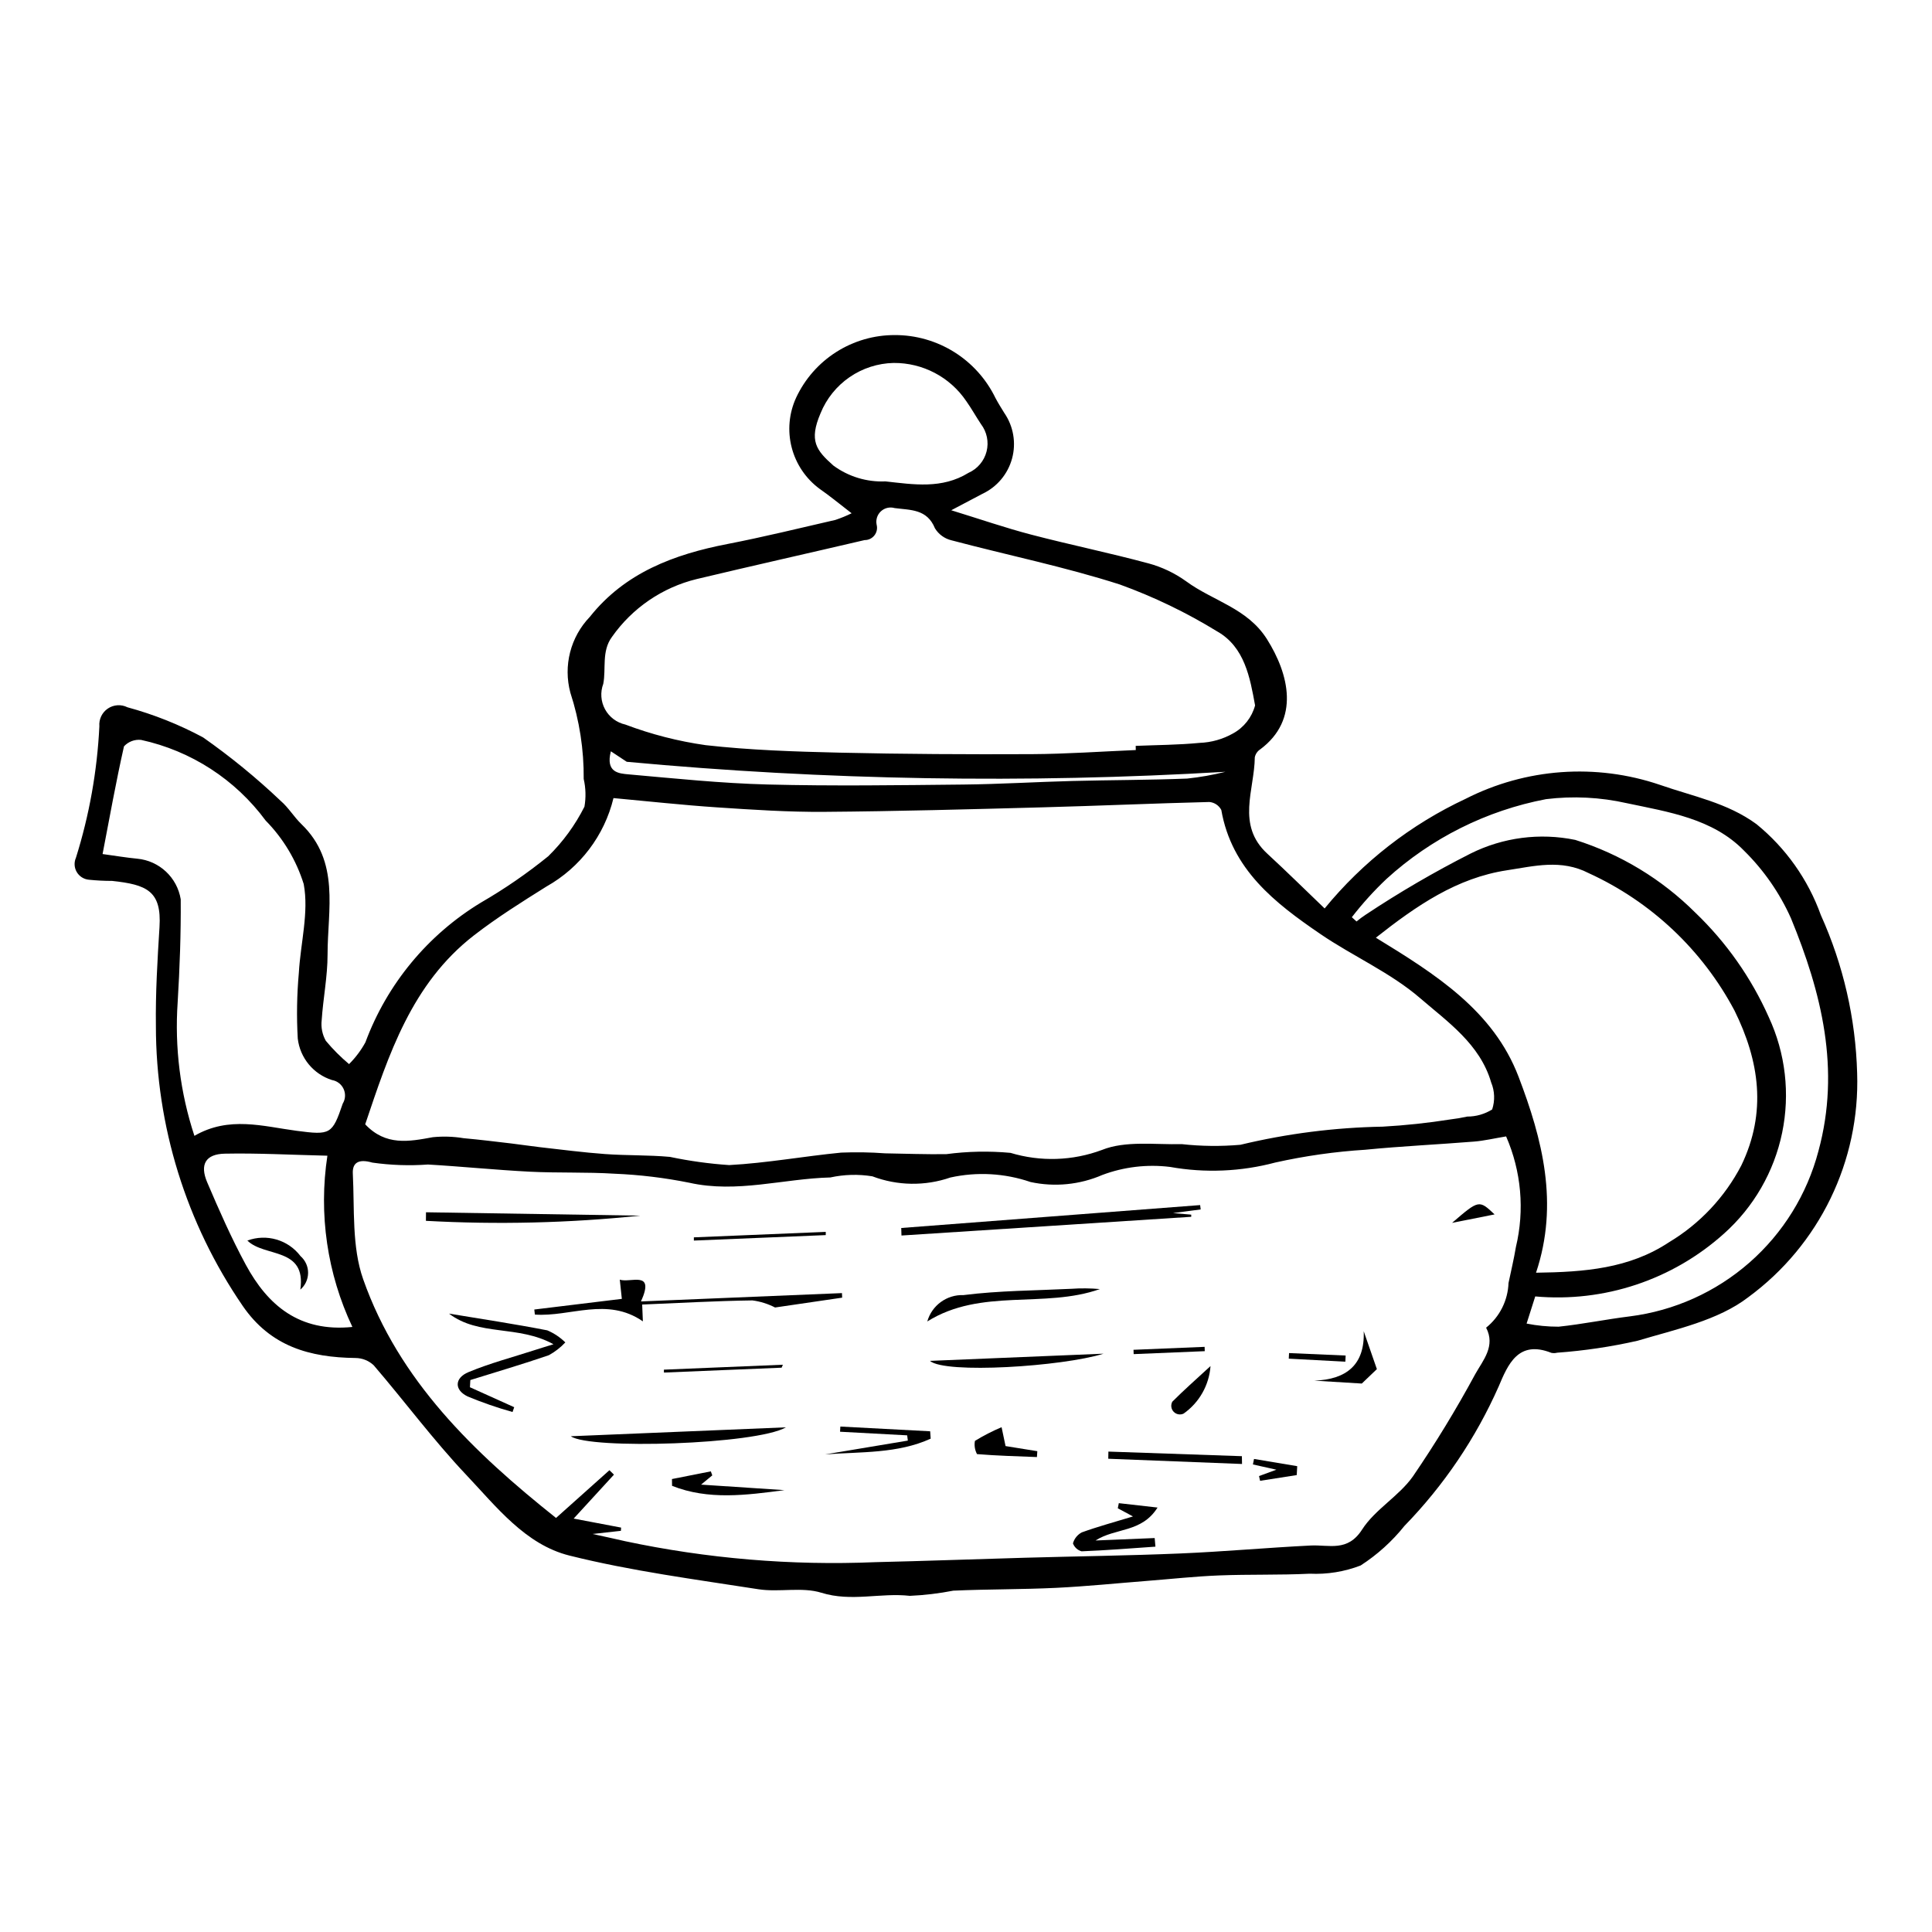 <?xml version="1.0" encoding="UTF-8"?>
<!-- Uploaded to: SVG Repo, www.svgrepo.com, Generator: SVG Repo Mixer Tools -->
<svg fill="#000000" width="800px" height="800px" version="1.1" viewBox="144 144 512 512" xmlns="http://www.w3.org/2000/svg">
 <g>
  <path d="m369.69 280.02c-3.269-2.508-5.793-4.613-8.484-6.473-3.652-2.695-6.266-6.566-7.402-10.965s-0.723-9.051 1.172-13.18c2.32-4.973 6.012-9.176 10.641-12.117 4.629-2.941 10.004-4.5 15.492-4.488 5.566-0.02 11.023 1.539 15.746 4.484 4.719 2.949 8.516 7.172 10.945 12.18 0.723 1.363 1.543 2.676 2.356 3.988 2.422 3.519 3.172 7.926 2.055 12.051-1.117 4.125-3.988 7.551-7.859 9.367-2.387 1.266-4.781 2.519-8.262 4.356 7.672 2.359 14.344 4.668 21.156 6.449 10.293 2.691 20.734 4.832 31.004 7.602l0.004-0.004c3.633 0.973 7.059 2.598 10.113 4.797 7.047 5.184 16.203 7.086 21.391 15.312 5.801 9.203 8.875 21.312-1.828 29.242l-0.004-0.004c-0.719 0.484-1.223 1.234-1.391 2.086-0.082 8.648-4.961 17.91 3.309 25.523 5.148 4.742 10.125 9.664 15.199 14.523l-0.004 0.004c10.117-12.359 22.883-22.285 37.348-29.051 15.969-8.137 34.551-9.477 51.52-3.707 8.723 3.051 17.82 4.727 25.562 10.398v-0.004c7.781 6.336 13.684 14.672 17.074 24.113 5.949 13.184 9.219 27.414 9.621 41.871 0.777 23.344-10.012 45.566-28.836 59.391-8.02 6.176-19.25 8.527-29.344 11.543-7.019 1.594-14.148 2.652-21.324 3.172-0.504 0.133-1.031 0.145-1.543 0.035-8.777-3.473-11.5 3.094-13.961 8.934v-0.004c-6.062 13.691-14.512 26.195-24.953 36.926-3.285 4.106-7.211 7.648-11.625 10.5-4.293 1.652-8.883 2.394-13.48 2.176-7.996 0.391-16.027 0.141-24.031 0.457-6.34 0.25-12.664 0.945-18.992 1.441-8.07 0.633-16.133 1.461-24.215 1.852-9.059 0.434-18.141 0.34-27.199 0.742l0.004-0.004c-3.809 0.746-7.668 1.207-11.543 1.379-7.781-0.879-15.5 1.652-23.43-0.816-5.168-1.609-11.227-0.078-16.73-0.938-16.754-2.617-33.652-4.824-50.062-8.922-11.66-2.914-19.355-12.941-27.34-21.383-8.695-9.195-16.277-19.438-24.535-29.059v0.004c-1.312-1.227-3.043-1.914-4.84-1.918-12.066-0.156-22.461-3.012-29.883-13.836v-0.004c-14.965-21.82-22.977-47.66-22.984-74.121-0.121-8.738 0.41-17.5 0.953-26.234 0.598-9.59-3.367-11.254-12.586-12.242l0.004 0.004c-2.055 0-4.109-0.105-6.156-0.316-1.328-0.129-2.516-0.887-3.191-2.039-0.676-1.152-0.754-2.559-0.215-3.781 3.547-11.305 5.633-23.012 6.211-34.848-0.156-1.852 0.699-3.648 2.242-4.691 1.539-1.043 3.527-1.176 5.191-0.34 6.957 1.891 13.684 4.566 20.039 7.977 7.269 5.098 14.152 10.727 20.59 16.84 2.062 1.777 3.512 4.25 5.484 6.152 10.305 9.938 6.922 22.652 6.926 34.582 0 5.797-1.176 11.586-1.559 17.395-0.219 1.887 0.168 3.793 1.098 5.445 1.863 2.234 3.926 4.301 6.156 6.172 1.711-1.703 3.172-3.644 4.332-5.766 5.738-15.457 16.539-28.516 30.648-37.055 6.246-3.613 12.199-7.711 17.805-12.258 3.902-3.824 7.144-8.266 9.598-13.145 0.422-2.438 0.355-4.934-0.199-7.34 0.07-7.758-1.125-15.477-3.531-22.852-1.926-7.141 0.027-14.77 5.152-20.102 9.297-11.707 22.32-16.574 36.508-19.32 9.582-1.855 19.07-4.199 28.586-6.379 1.469-0.492 2.902-1.078 4.289-1.762zm-68.652 270.5c3.555 0.785 6.031 1.312 8.5 1.883l-0.004 0.004c21.824 4.641 44.145 6.516 66.434 5.582 13.215-0.305 26.422-0.801 39.633-1.172 13.73-0.387 27.473-0.555 41.195-1.133 11.516-0.484 23.008-1.535 34.523-2.106 4.941-0.246 9.797 1.77 13.648-4.227 3.438-5.356 9.742-8.824 13.449-14.062l0.004-0.004c5.984-8.762 11.512-17.832 16.559-27.168 2.051-3.652 5.398-7.387 2.859-12.27 3.606-2.894 5.769-7.215 5.934-11.832 0.668-3.176 1.422-6.34 1.957-9.535v-0.004c2.344-9.793 1.434-20.086-2.594-29.316-3.125 0.516-5.793 1.152-8.492 1.371-9.574 0.773-19.18 1.211-28.734 2.152v0.004c-8.059 0.5-16.066 1.637-23.945 3.394-9.098 2.422-18.617 2.82-27.883 1.168-6.066-0.75-12.227-0.023-17.949 2.125-5.992 2.598-12.645 3.254-19.023 1.875-6.84-2.344-14.195-2.758-21.254-1.195-6.715 2.316-14.027 2.203-20.668-0.316-3.699-0.602-7.481-0.5-11.145 0.301-12.457 0.316-24.715 4.238-37.383 1.395-6.523-1.312-13.145-2.113-19.797-2.387-7.457-0.469-14.961-0.16-22.43-0.535-9.016-0.457-18.004-1.379-27.02-1.902h0.004c-4.918 0.355-9.859 0.188-14.742-0.508-3.887-1.121-5.309 0.227-5.172 2.918 0.473 9.387-0.289 19.391 2.742 27.988 9.477 26.883 29.332 45.93 51.113 63.266 4.922-4.402 9.535-8.527 14.148-12.652l1.199 1.176-10.676 11.645 12.574 2.387-0.059 0.855zm-60.254-108.56c5.465 5.781 11.613 4.566 17.926 3.41 2.723-0.273 5.469-0.184 8.168 0.266 4.234 0.379 8.457 0.906 12.68 1.402 2.527 0.297 5.047 0.699 7.578 0.984 5.738 0.645 11.473 1.398 17.23 1.816 5.711 0.414 11.469 0.227 17.168 0.75h-0.004c5.18 1.09 10.43 1.816 15.711 2.172 9.922-0.531 19.773-2.34 29.684-3.305 3.875-0.156 7.758-0.094 11.625 0.191 5.402 0.098 10.809 0.285 16.211 0.219 5.648-0.754 11.359-0.867 17.031-0.344 7.941 2.398 16.453 2.129 24.227-0.77 6.246-2.516 14.027-1.367 21.133-1.543v-0.004c5.168 0.57 10.383 0.629 15.566 0.176 12.355-2.969 24.996-4.578 37.699-4.805 6-0.336 11.977-0.973 17.91-1.91 1.512-0.176 3.012-0.43 4.496-0.762 2.34 0.008 4.633-0.648 6.617-1.887 0.773-2.344 0.68-4.891-0.27-7.168-2.949-10.145-11.555-16.059-18.84-22.344-7.852-6.773-17.777-11.082-26.438-16.996-12.027-8.211-23.484-17.078-26.234-32.859-0.625-1.191-1.805-1.984-3.141-2.113-14.766 0.367-29.523 1.023-44.289 1.418-19.262 0.516-38.531 1.051-57.797 1.195-9.445 0.07-18.91-0.555-28.344-1.184-9.184-0.609-18.344-1.625-27.508-2.465-2.406 9.93-8.832 18.414-17.738 23.422-6.547 4.098-13.125 8.227-19.223 12.949-16.555 12.824-22.645 31.719-28.836 50.086zm204.21-99.188-0.023-1.109c5.652-0.234 11.324-0.246 16.945-0.793 3.102-0.113 6.133-0.969 8.836-2.492 2.887-1.574 5.004-4.258 5.859-7.434-1.332-7.324-2.75-15.469-10.016-19.598h-0.004c-8.168-5.019-16.832-9.195-25.848-12.457-14.605-4.684-29.723-7.762-44.578-11.699-1.832-0.434-3.414-1.578-4.394-3.184-2.094-5.156-6.5-4.805-10.707-5.363v-0.004c-1.273-0.363-2.644-0.035-3.617 0.867-0.973 0.902-1.398 2.246-1.129 3.543 0.258 0.984 0.043 2.031-0.582 2.828-0.625 0.801-1.586 1.266-2.602 1.25-14.832 3.469-29.695 6.797-44.508 10.332-9.094 2.219-17.066 7.664-22.445 15.324-2.805 3.793-1.523 8.445-2.309 12.449-0.828 2.203-0.66 4.656 0.465 6.727 1.121 2.066 3.09 3.547 5.387 4.055 6.871 2.598 14.012 4.43 21.289 5.461 11.73 1.32 23.59 1.711 35.402 1.984 17 0.391 34.012 0.477 51.016 0.398 9.188-0.047 18.375-0.703 27.562-1.086zm106.07 138.51c12.867-0.172 24.695-1.082 35.258-8.082 8.141-4.883 14.766-11.926 19.148-20.348 6.789-14.09 4.809-27.664-1.828-41.082l-0.004-0.004c-8.52-16.039-22.09-28.82-38.609-36.371-7.32-3.777-14.473-1.855-21.637-0.77-13.289 2.016-23.945 9.332-34.773 17.875 15.906 9.727 31.133 19.352 37.816 36.844 6.324 16.559 10.742 33.66 4.629 51.938zm-355.54-36.273c9.172-5.328 18.219-2.5 27.129-1.328 8.938 1.172 9.402 0.949 12.176-7.207v-0.004c0.719-1.172 0.809-2.625 0.234-3.879-0.57-1.254-1.727-2.141-3.082-2.367-4.918-1.562-8.469-5.863-9.07-10.988-0.332-5.816-0.234-11.648 0.289-17.449 0.449-7.863 2.688-15.996 1.293-23.477l0.004-0.004c-1.973-6.336-5.43-12.109-10.086-16.84-8.043-10.902-19.777-18.5-33.016-21.383-1.695-0.184-3.379 0.449-4.535 1.707-2.102 9.309-3.789 18.715-5.676 28.539 3.481 0.477 6.332 0.961 9.203 1.234h-0.004c5.84 0.551 10.57 4.969 11.512 10.758 0.07 9.105-0.262 18.23-0.812 27.324-0.82 11.961 0.688 23.973 4.441 35.363zm353.04 49.754c2.797 0.555 5.641 0.828 8.488 0.824 6.316-0.664 12.562-1.953 18.871-2.734 11.754-1.484 22.793-6.449 31.699-14.258 8.91-7.809 15.277-18.105 18.285-29.562 5.898-21.672 0.828-41.969-7.297-61.719v0.004c-2.996-6.691-7.215-12.758-12.438-17.898-8.285-8.504-20.027-10.238-31.016-12.562h-0.004c-7.031-1.59-14.285-1.957-21.441-1.074-15.781 3.008-30.418 10.332-42.289 21.152-3.312 3.137-6.379 6.523-9.172 10.133l1.246 1.129c0.766-0.633 1.562-1.227 2.391-1.773 8.953-5.949 18.25-11.367 27.84-16.23 8.578-4.277 18.344-5.551 27.734-3.613 12.008 3.789 22.93 10.41 31.844 19.305 8.207 7.871 14.809 17.266 19.434 27.656 4.441 9.57 5.684 20.32 3.547 30.652-2.141 10.336-7.543 19.707-15.418 26.73-13.637 12.254-31.758 18.281-50.016 16.641zm-167.74-254.58c-4.176 0.09-8.238 1.398-11.68 3.766-3.441 2.371-6.117 5.695-7.688 9.566-3.129 7.305-1.141 9.828 3.387 13.852h-0.004c3.992 2.941 8.871 4.426 13.824 4.207 7.445 0.816 14.957 2.074 22.004-2.269 2.379-1.055 4.141-3.141 4.785-5.66 0.641-2.523 0.09-5.199-1.492-7.266-1.328-2.004-2.5-4.113-3.887-6.078v0.004c-4.316-6.387-11.543-10.184-19.25-10.121zm-150.06 210.09c-9.742-0.23-18.469-0.715-27.18-0.539-5.09 0.102-6.695 2.859-4.676 7.59 3.152 7.387 6.402 14.77 10.219 21.824 5.836 10.785 14.203 17.93 28.262 16.508v0.004c-6.684-14.129-8.988-29.934-6.625-45.387zm237.99-101.74c-52.875 3.141-105.91 2.254-158.66-2.652l-4.211-2.781c-1.438 5.648 2.117 5.887 4.727 6.117 12.266 1.086 24.547 2.371 36.844 2.684 17.266 0.438 34.555 0.188 51.832 0.012 9.648-0.098 19.285-0.695 28.934-0.945 10.125-0.262 20.262-0.238 30.383-0.637h0.004c3.422-0.359 6.812-0.961 10.145-1.797z"/>
  <path d="m382.84 469.43 79.207-6.07 0.148 1.148-7.336 0.973 4.824 0.414 0.008 0.57-76.793 4.961z"/>
  <path d="m308.25 483.12c2.824 0.973 9.426-2.644 5.617 5.773l53.262-2.207 0.051 1.207-17.789 2.609 0.004-0.004c-1.875-0.969-3.902-1.602-5.992-1.875-9.621 0.129-19.238 0.684-29.219 1.094l0.184 4.457c-9.496-6.57-19.227-1.133-28.621-1.797l-0.152-1.34 23.199-2.824z"/>
  <path d="m290.68 500.24c-9.406-5.188-19.754-2.051-27.691-8.121 8.695 1.441 17.414 2.754 26.062 4.441h-0.004c1.777 0.758 3.394 1.84 4.769 3.191-1.262 1.355-2.734 2.496-4.356 3.383-6.879 2.375-13.871 4.426-20.82 6.594l-0.102 1.906 11.73 5.289-0.438 1.27h-0.004c-4.059-1.129-8.047-2.512-11.934-4.137-3.535-1.711-3.465-4.879 0.266-6.43 5.648-2.352 11.621-3.918 17.461-5.809 1.383-0.453 2.777-0.867 5.059-1.578z"/>
  <path d="m450.2 553.88c-6.516 0.449-13.027 0.977-19.551 1.234v0.004c-1.062-0.289-1.922-1.074-2.305-2.109 0.348-1.254 1.199-2.309 2.348-2.914 4.156-1.508 8.441-2.664 13.562-4.223l-4.027-2.164 0.27-1.355 10.266 1.164c-4.227 6.719-11.148 5.328-16.434 8.73l15.672-0.648z"/>
  <path d="m436.45 502.74c-10.926 3.422-42.031 5.406-46.008 1.906z"/>
  <path d="m313.7 466.16c-18.875 1.957-37.879 2.414-56.828 1.371l0.023-2.266z"/>
  <path d="m295.27 524.62 57.016-2.363c-7.871 4.566-52.062 5.941-57.016 2.363z"/>
  <path d="m389.74 494.2c1.207-4.262 5.172-7.148 9.598-6.988 9.434-1.191 19.016-1.195 28.535-1.664h0.004c2.531-0.18 5.078-0.156 7.606 0.07-14.773 5.223-31.449-0.359-45.742 8.582z"/>
  <path d="m384.41 524.38-17.789-0.957 0.082-1.371 23.801 1.254 0.137 1.953c-8.789 4.012-18.496 3.445-27.969 4.172 7.305-1.219 14.609-2.441 21.914-3.66z"/>
  <path d="m473.15 531.97-35.449-1.387 0.035-1.898 35.375 1.219z"/>
  <path d="m351.89 538.9c-10.078 1.332-20.172 2.695-29.785-1.141l-0.027-1.797 10.301-2.039 0.383 1.066-2.969 2.453z"/>
  <path d="m505.4 496.79c1.098 3.156 2.195 6.316 3.488 10.043l-3.996 3.82-12.59-0.766c8.539-0.309 13.434-4.219 13.098-13.098z"/>
  <path d="m409.43 522.22 1.051 5.004 8.418 1.355-0.102 1.555c-5.297-0.207-10.598-0.348-15.875-0.781h-0.004c-0.574-1.07-0.77-2.305-0.551-3.504 2.258-1.387 4.621-2.598 7.062-3.629z"/>
  <path d="m464.8 506.02c-0.367 5.059-2.984 9.684-7.137 12.602-0.891 0.422-1.957 0.223-2.637-0.496-0.68-0.715-0.82-1.789-0.352-2.66 2.953-2.973 6.106-5.75 10.125-9.445z"/>
  <path d="m327.88 471.91 34.953-1.449v0.852l-34.949 1.449z"/>
  <path d="m487.65 534.91-9.715 1.52-0.277-1.258 4.594-1.688-6.215-1.391 0.293-1.457 11.445 1.914z"/>
  <path d="m444.39 501.71 18.844-0.781 0.039 1.145-18.84 0.781z"/>
  <path d="m351.14 506.45-31.184 1.293-0.02-0.77 31.531-1.305z"/>
  <path d="m540.08 465.83-11.266 2.242c7.133-6.129 7.133-6.129 11.266-2.242z"/>
  <path d="m500.53 504.86-14.992-0.801 0.074-1.48 15 0.652z"/>
  <path d="m223.59 485.76c1.629-11.324-9.496-8.496-14.035-13 5.094-1.879 10.816-0.203 14.09 4.129 1.281 1.121 2.012 2.742 2.004 4.445-0.012 1.707-0.762 3.32-2.059 4.426z"/>
 </g>
</svg>